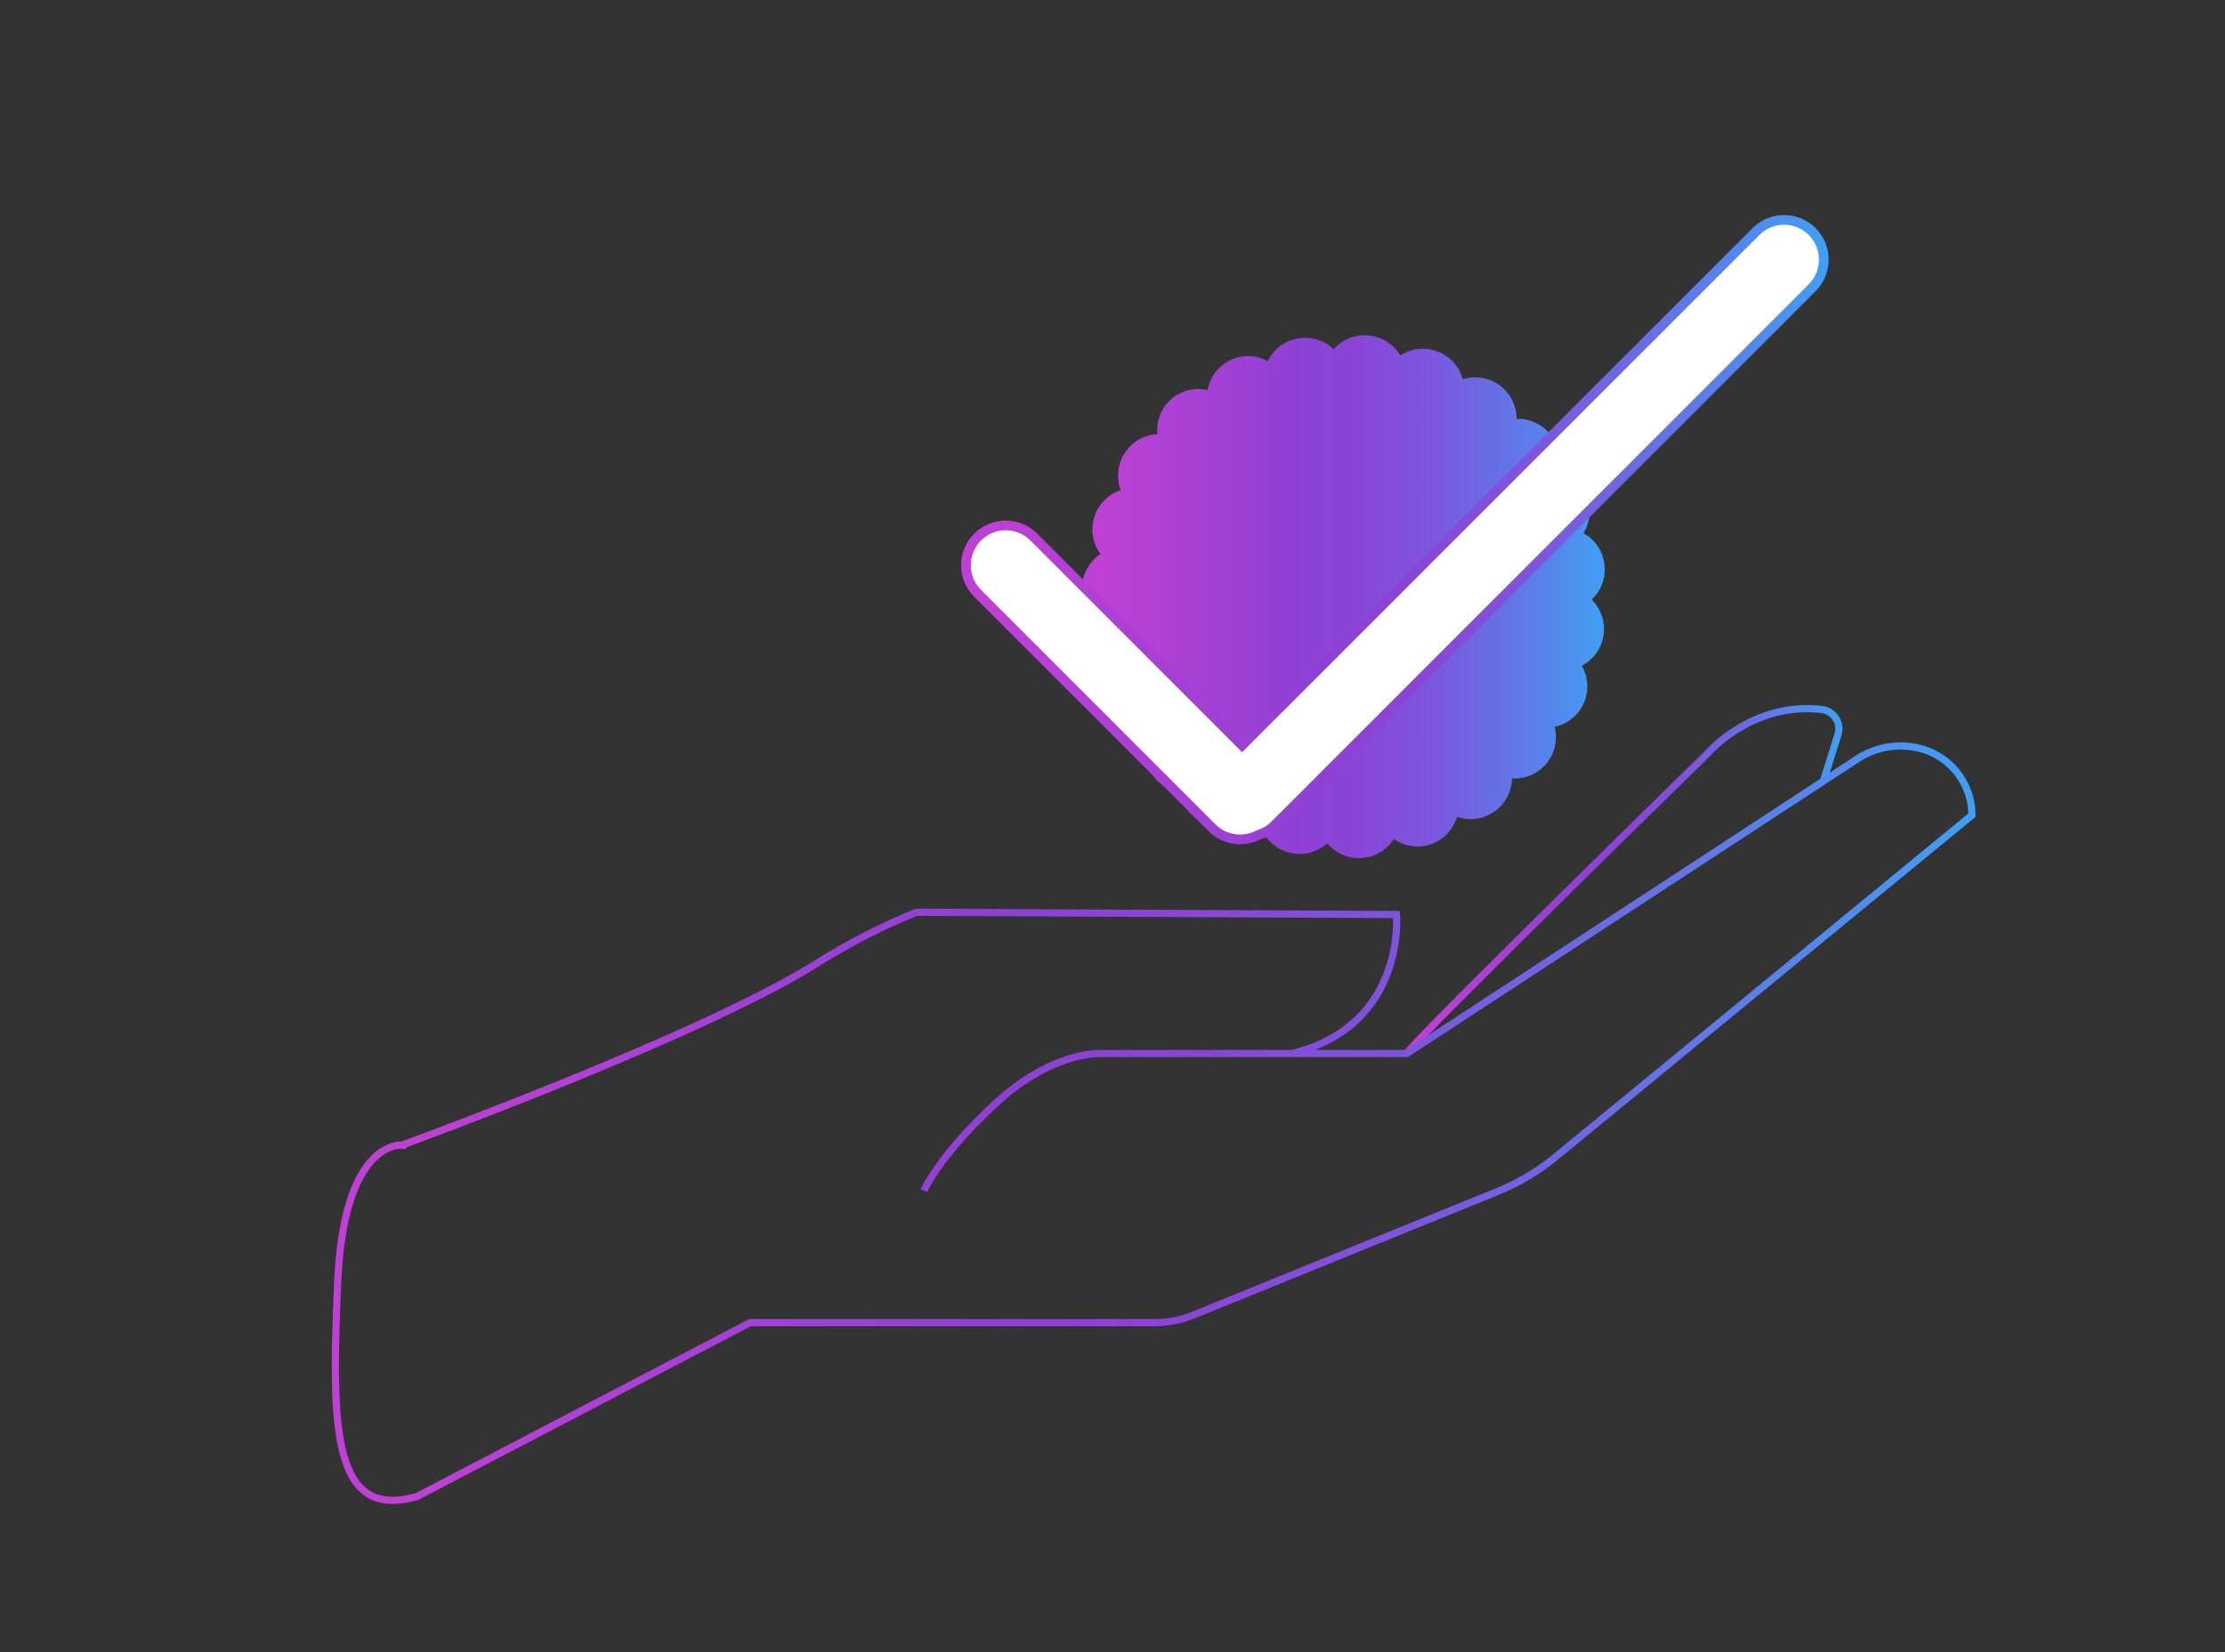 <svg xmlns="http://www.w3.org/2000/svg" xmlns:xlink="http://www.w3.org/1999/xlink" id="Layer_1" data-name="Layer 1" viewBox="0 0 633 470"><rect x="0" y="0" width="633" height="470" fill="#333333" stroke="none"/><defs><style>.cls-1{fill:url(#linear-gradient);}.cls-2,.cls-3{fill:none;stroke-width:2.04px;}.cls-2,.cls-3,.cls-4{stroke-miterlimit:10;}.cls-2{stroke:url(#linear-gradient-2);}.cls-3{stroke:url(#linear-gradient-3);}.cls-4{fill:#fff;stroke-width:2.76px;stroke:url(#linear-gradient-4);}</style><linearGradient id="linear-gradient" x1="307.88" y1="169.7" x2="456.54" y2="169.7" gradientUnits="userSpaceOnUse"><stop offset="0.05" stop-color="#be40d5"></stop><stop offset="0.41" stop-color="#8e40d5"></stop><stop offset="0.52" stop-color="#8a45d7"></stop><stop offset="0.65" stop-color="#7e54dc"></stop><stop offset="0.78" stop-color="#6a6ce4"></stop><stop offset="0.93" stop-color="#4f8def"></stop><stop offset="1" stop-color="#3fa0f5"></stop></linearGradient><linearGradient id="linear-gradient-2" x1="399.29" y1="250.33" x2="524.15" y2="250.33" xlink:href="#linear-gradient"></linearGradient><linearGradient id="linear-gradient-3" x1="94.39" y1="319.5" x2="562.02" y2="319.5" xlink:href="#linear-gradient"></linearGradient><linearGradient id="linear-gradient-4" x1="273.32" y1="153.89" x2="521.76" y2="148.81" xlink:href="#linear-gradient"></linearGradient></defs><path class="cls-1" d="M452.82,170.56a14.48,14.48,0,0,0,1.29-1.41,11.82,11.82,0,0,0-2.2-16.56,10.75,10.75,0,0,0-1.42-.92,11.33,11.33,0,0,0,.87-1.7,11.82,11.82,0,0,0-6.55-15.37,12,12,0,0,0-1.61-.5,11.67,11.67,0,0,0,.37-1.87,11.8,11.8,0,0,0-10.42-13,12,12,0,0,0-1.69-.06,11.12,11.12,0,0,0-.14-1.9,11.79,11.79,0,0,0-13.53-9.78,11.34,11.34,0,0,0-1.65.4,11,11,0,0,0-.64-1.8,11.8,11.8,0,0,0-15.66-5.8,12.45,12.45,0,0,0-1.48.82,11.61,11.61,0,0,0-1.1-1.56,11.81,11.81,0,0,0-16.64-1.39,11.24,11.24,0,0,0-1.2,1.19,12.56,12.56,0,0,0-1.48-1.21,11.81,11.81,0,0,0-16.41,3.11,13.53,13.53,0,0,0-.84,1.47,12.4,12.4,0,0,0-1.74-.77,11.71,11.71,0,0,0-15.39,9,12,12,0,0,0-1.89-.28,11.73,11.73,0,0,0-12.41,12.83,11.35,11.35,0,0,0-1.9.24,11.82,11.82,0,0,0-9,14.06,12.16,12.16,0,0,0,.49,1.62,12.67,12.67,0,0,0-1.76.74,11.82,11.82,0,0,0-4.92,16,11.58,11.58,0,0,0,.91,1.43,11.74,11.74,0,0,0-2,17.88,11.28,11.28,0,0,0,1.26,1.14,11.11,11.11,0,0,0-1.13,1.54,11.68,11.68,0,0,0,5.54,17,11,11,0,0,0-.67,1.79,11.81,11.81,0,0,0,8.21,14.54,11,11,0,0,0,1.66.32,12,12,0,0,0-.16,1.91,11.79,11.79,0,0,0,9.93,11.64A11.81,11.81,0,0,0,347,235.18a11.77,11.77,0,0,0,10.37,1.48A12,12,0,0,0,359,236a12,12,0,0,0,.92,1.68,11.8,11.8,0,0,0,16.38,3.24,12.54,12.54,0,0,0,1.33-1,11.37,11.37,0,0,0,1.33,1.36A11.81,11.81,0,0,0,395.56,240a11.67,11.67,0,0,0,1-1.37,13.41,13.41,0,0,0,1.65,1,11.69,11.69,0,0,0,16.3-7.27,11.44,11.44,0,0,0,1.85.49A11.81,11.81,0,0,0,430,223.1a10.83,10.83,0,0,0,.15-1.69,11.11,11.11,0,0,0,1.91,0,11.8,11.8,0,0,0,10.52-13,12.79,12.79,0,0,0-.3-1.66,14.07,14.07,0,0,0,1.83-.54A11.75,11.75,0,0,0,450,189.37a11.48,11.48,0,0,0,1.62-1,11.8,11.8,0,0,0,2.32-16.54A12.41,12.41,0,0,0,452.82,170.56Z"></path><path class="cls-2" d="M400.23,299.69c1.3-3,85.38-85.17,85.38-85.17s12.62-15,32.74-12.69a5.53,5.53,0,0,1,4.53,7.17l-4.14,13.2"></path><path class="cls-3" d="M262.87,338.69s4.23-9.94,20.53-24.93,29.93-14.07,29.93-14.07h86.9l128.2-83.82a22.37,22.37,0,0,1,16.05-3.33l.25.05A19.6,19.6,0,0,1,561,231.9h0L442.58,329.09A64.67,64.67,0,0,1,425.89,339l-86.3,35.05a29.89,29.89,0,0,1-11.24,2.2h-115L118.66,425.7c-24.33,6.95-24.33-20-22.59-60.83s18.25-39.11,18.25-39.11S198.84,295,232,274.28a183.55,183.55,0,0,1,28.06-14.51h0a3.66,3.66,0,0,1,1.39-.27l135.83.65s2.93,31.39-29.66,39.54"></path><path class="cls-4" d="M518.85,73.85a11.28,11.28,0,0,1-3.3,8L362.7,234.69a11,11,0,0,1-4.58,2.77,11.34,11.34,0,0,1-13.32-2l-66.67-66.67a11.3,11.3,0,0,1,16-16l59.24,59.24L499.58,65.86a11.29,11.29,0,0,1,19.27,8Z"></path></svg>